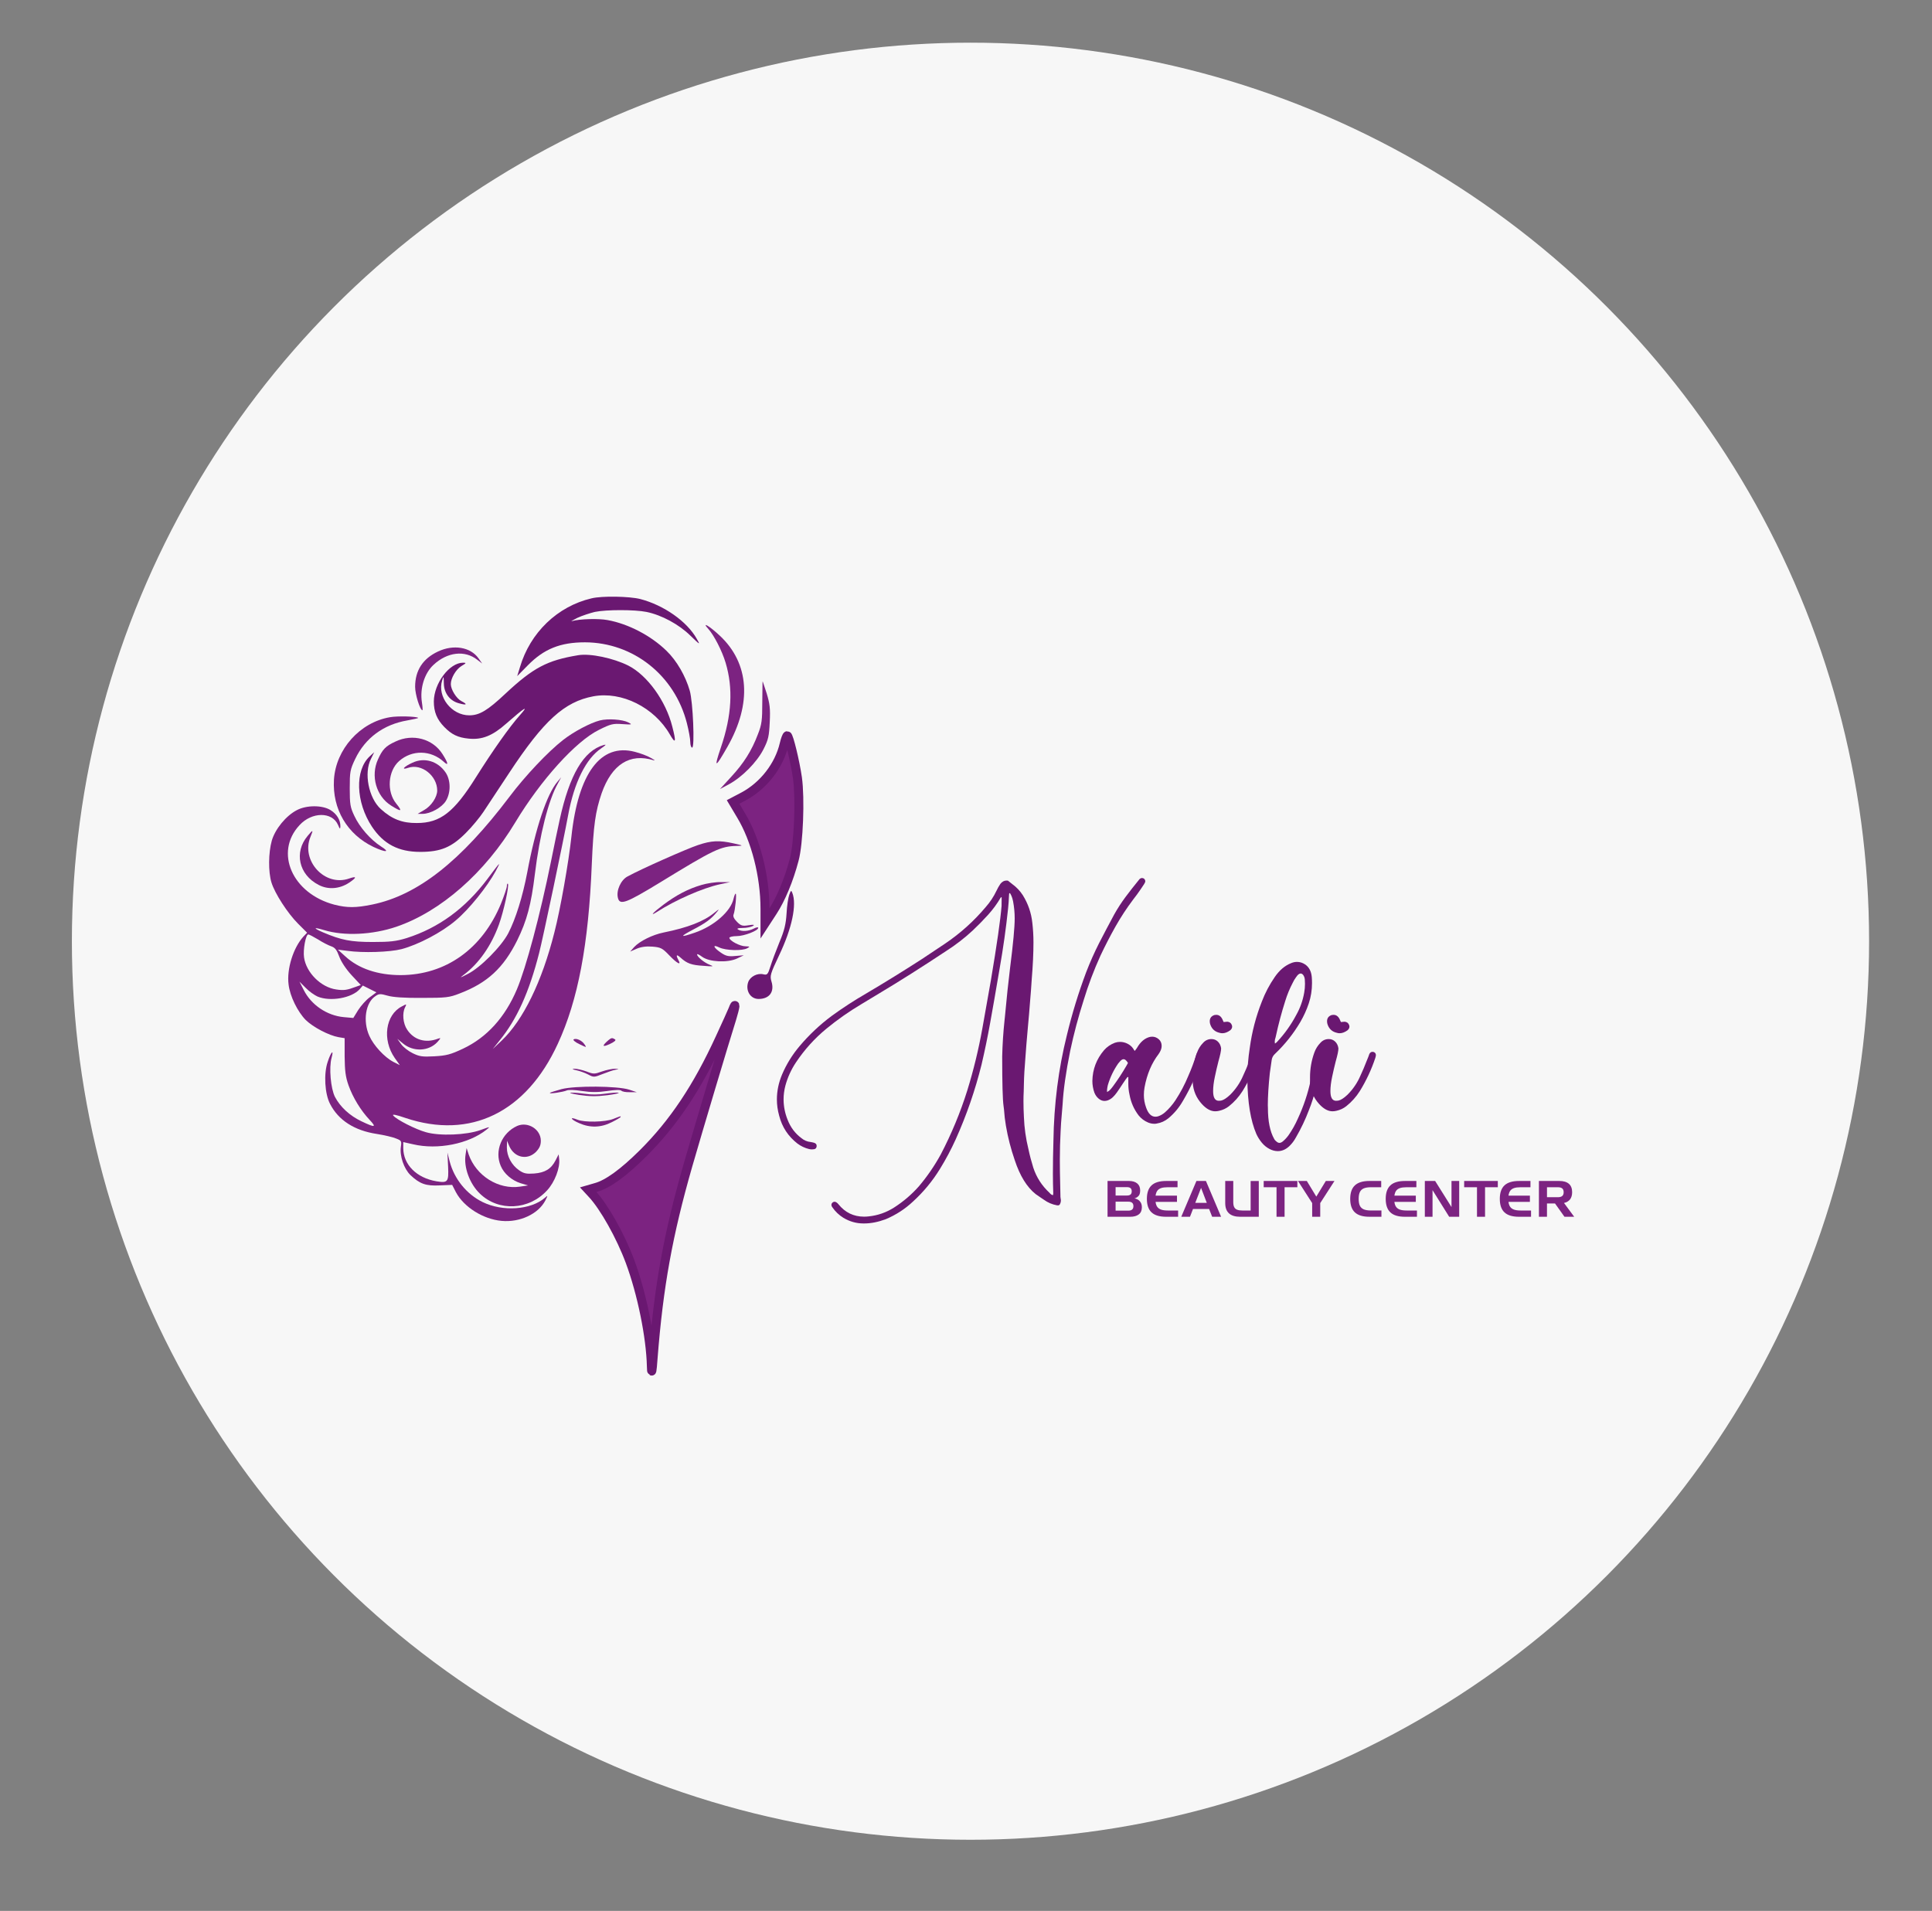 <?xml version="1.0" encoding="utf-8"?>
<!-- Generator: Adobe Illustrator 16.0.2, SVG Export Plug-In . SVG Version: 6.00 Build 0)  -->
<!DOCTYPE svg PUBLIC "-//W3C//DTD SVG 1.1//EN" "http://www.w3.org/Graphics/SVG/1.1/DTD/svg11.dtd">
<svg version="1.1" id="Layer_1" xmlns="http://www.w3.org/2000/svg" xmlns:xlink="http://www.w3.org/1999/xlink" x="0px" y="0px"
	 width="215px" height="212.667px" viewBox="0 0 215 212.667" enable-background="new 0 0 215 212.667" xml:space="preserve">
<rect x="0" y="0" width="215" height="212.667" fill="#808080" stroke="none"/>
<circle fill="#F7F7F7" cx="108" cy="104.75" r="100"/>
<g>
	<path fill="#6A1871" d="M96.185,136.159h-0.106c-0.786,0-1.526-0.209-2.223-0.628c-0.488-0.303-0.901-0.696-1.236-1.179
		c-0.064-0.077-0.097-0.164-0.097-0.261c0-0.052,0.016-0.11,0.049-0.174c0.083-0.116,0.189-0.174,0.318-0.174
		c0.136,0.013,0.274,0.106,0.416,0.28c0.74,0.921,1.69,1.381,2.85,1.381c0.168,0,0.335-0.009,0.502-0.029
		c1.024-0.103,1.975-0.435,2.851-0.995c1.023-0.657,1.938-1.439,2.743-2.348c0.928-1.095,1.739-2.277,2.435-3.545
		c1.198-2.293,2.184-4.67,2.957-7.13c0.695-2.254,1.252-4.544,1.671-6.869c0.432-2.396,0.75-4.193,0.956-5.391
		c0.671-3.986,1.066-6.747,1.188-8.28l0.01-0.956h-0.087c-0.412,0.708-0.889,1.361-1.43,1.956c-0.541,0.596-1.107,1.174-1.7,1.734
		c-0.908,0.844-1.881,1.598-2.918,2.261c-2.698,1.791-5.217,3.385-7.555,4.782c-0.638,0.38-1.271,0.763-1.903,1.149
		c-1.378,0.818-2.683,1.733-3.913,2.744c-1.313,1.082-2.443,2.335-3.391,3.758c-0.527,0.792-0.918,1.648-1.169,2.57
		c-0.135,0.515-0.203,1.024-0.203,1.526c0,0.773,0.148,1.53,0.444,2.271c0.329,0.85,0.841,1.532,1.536,2.048
		c0.296,0.251,0.638,0.396,1.024,0.435c0.129,0.019,0.261,0.048,0.396,0.087c0.187,0.064,0.279,0.174,0.279,0.329v0.039
		c0,0.09-0.025,0.167-0.077,0.232c-0.052,0.064-0.12,0.103-0.208,0.116c-0.086,0.013-0.169,0.019-0.246,0.019
		c-0.109,0-0.216-0.013-0.318-0.039c-0.47-0.116-0.898-0.319-1.285-0.608c-1.037-0.805-1.716-1.842-2.039-3.111
		c-0.167-0.605-0.251-1.205-0.251-1.797c0-0.941,0.193-1.871,0.58-2.792c0.489-1.14,1.134-2.184,1.933-3.13
		c1.068-1.269,2.27-2.399,3.604-3.391c1.224-0.889,2.492-1.713,3.806-2.473c2.094-1.237,4.168-2.518,6.223-3.845l2.579-1.72
		c1.688-1.14,3.188-2.489,4.502-4.048c0.496-0.56,0.902-1.175,1.218-1.845c0.122-0.264,0.267-0.518,0.435-0.763
		c0.193-0.238,0.415-0.357,0.666-0.357l0.165,0.01l0.473,0.376c0.478,0.348,0.87,0.76,1.179,1.237
		c0.593,0.953,0.947,1.98,1.063,3.082c0.084,0.721,0.126,1.446,0.126,2.173c0,1.205-0.064,2.577-0.193,4.116l-0.087,1.275
		l-0.116,1.43c-0.052,0.709-0.125,1.575-0.222,2.599c-0.129,1.43-0.219,2.531-0.271,3.304c-0.103,1.23-0.161,2.232-0.174,3.005
		l-0.02,0.84c-0.02,0.367-0.029,0.731-0.029,1.092c0,0.592,0.016,1.185,0.049,1.777c0.045,1.198,0.212,2.387,0.502,3.565
		c0.148,0.702,0.329,1.391,0.541,2.068c0.354,1.082,0.957,2.016,1.807,2.801l0.049,0.058c0.109,0.122,0.222,0.19,0.338,0.203
		c0.02-0.058,0.029-0.139,0.029-0.242c-0.025-0.702-0.039-1.407-0.039-2.116c0-1.217,0.02-2.438,0.058-3.662
		c0.059-4.096,0.558-8.025,1.498-11.787c0.573-2.383,1.291-4.724,2.154-7.023c0.425-1.101,0.902-2.174,1.43-3.217
		c0.547-1.063,1.107-2.125,1.681-3.188c0.381-0.682,0.804-1.336,1.271-1.961s0.948-1.24,1.444-1.845
		c0.059-0.09,0.12-0.155,0.184-0.193c0.064-0.039,0.129-0.058,0.193-0.058c0.071,0,0.142,0.02,0.213,0.058
		c0.103,0.09,0.154,0.19,0.154,0.299c0,0.084-0.047,0.197-0.141,0.338c-0.093,0.142-0.221,0.332-0.381,0.57
		c-0.258,0.38-0.528,0.75-0.812,1.111c-0.734,0.973-1.397,1.985-1.99,3.038s-1.146,2.127-1.662,3.222
		c-0.734,1.617-1.355,3.262-1.864,4.937c-0.599,1.868-1.102,3.758-1.507,5.671c-0.478,2.376-0.758,4.347-0.841,5.912l-0.097,1.179
		c-0.058,0.618-0.1,1.233-0.126,1.845c-0.058,1.05-0.087,2.109-0.087,3.179c0,0.908,0.014,1.816,0.039,2.724l0.029,1.401
		l0.019,0.165c0.02,0.083,0.029,0.167,0.029,0.251c0,0.083-0.016,0.172-0.048,0.266c-0.033,0.093-0.068,0.161-0.106,0.203
		c-0.039,0.042-0.093,0.063-0.164,0.063l-0.126-0.009c-0.527-0.097-1.005-0.3-1.43-0.609l-0.387-0.261
		c-0.187-0.123-0.363-0.245-0.531-0.367c-0.985-0.773-1.768-2.042-2.348-3.807c-0.431-1.25-0.757-2.518-0.976-3.806
		c-0.103-0.599-0.174-1.202-0.213-1.807l-0.048-0.377c-0.103-0.702-0.154-2.547-0.154-5.536c0.032-1.339,0.119-2.679,0.261-4.019
		l0.038-0.357c0.199-2.151,0.393-3.98,0.58-5.487c0.342-2.679,0.512-4.515,0.512-5.507c0-0.619-0.058-1.24-0.174-1.865l-0.029-0.125
		c-0.058-0.29-0.164-0.561-0.318-0.812c-0.052,0-0.083,0.013-0.092,0.039c-0.01,0.026-0.015,0.077-0.015,0.155
		c-0.025,0.599-0.062,1.101-0.106,1.507c-0.226,2.177-0.541,4.415-0.946,6.714c-0.444,2.615-0.796,4.631-1.054,6.048
		c-0.276,1.54-0.595,3.082-0.956,4.628c-0.709,2.853-1.665,5.619-2.869,8.299c-0.516,1.14-1.102,2.241-1.759,3.304
		c-0.83,1.353-1.832,2.563-3.004,3.633c-0.876,0.824-1.884,1.478-3.024,1.961C97.727,136,96.932,136.159,96.185,136.159z"/>
	<path fill="#6A1871" d="M128.472,125.068c-0.245,0-0.483-0.048-0.715-0.145c-0.412-0.174-0.76-0.435-1.044-0.783
		c-0.521-0.683-0.859-1.453-1.015-2.309c-0.09-0.394-0.135-0.799-0.135-1.218v-0.734l-0.087-0.02
		c-0.045,0.039-0.219,0.283-0.521,0.734c-0.219,0.341-0.444,0.676-0.677,1.005c-0.135,0.193-0.285,0.367-0.448,0.521
		c-0.165,0.155-0.354,0.271-0.566,0.348c-0.122,0.039-0.237,0.058-0.348,0.058c-0.237,0-0.46-0.089-0.666-0.266
		c-0.207-0.177-0.361-0.398-0.464-0.662c-0.148-0.425-0.223-0.857-0.223-1.295c0.025-1.3,0.461-2.444,1.305-3.43
		c0.322-0.367,0.721-0.641,1.198-0.821c0.187-0.064,0.376-0.097,0.569-0.097c0.29,0,0.566,0.066,0.831,0.198
		c0.265,0.132,0.477,0.314,0.638,0.546c0.038,0.078,0.097,0.165,0.174,0.261c0.045-0.058,0.089-0.113,0.13-0.165
		c0.042-0.051,0.079-0.103,0.111-0.155c0.393-0.695,0.886-1.111,1.479-1.246c0.077-0.013,0.151-0.019,0.223-0.019
		c0.264,0,0.506,0.093,0.724,0.28c0.219,0.188,0.329,0.438,0.329,0.754c0,0.277-0.112,0.576-0.338,0.898
		c-0.773,1.005-1.295,2.238-1.565,3.7c-0.052,0.29-0.077,0.576-0.077,0.86c0,0.47,0.083,0.937,0.251,1.401
		c0.238,0.676,0.583,1.014,1.034,1.014c0.09,0,0.187-0.013,0.289-0.039c0.277-0.09,0.531-0.235,0.764-0.435
		c0.444-0.393,0.834-0.841,1.169-1.343c0.566-0.863,1.047-1.771,1.439-2.724c0.342-0.773,0.638-1.562,0.889-2.367
		c0.032-0.116,0.082-0.203,0.15-0.261c0.066-0.058,0.14-0.087,0.217-0.087h0.048c0.193,0.058,0.29,0.193,0.29,0.406
		c-0.013,0.155-0.052,0.309-0.115,0.464c-0.516,1.616-1.204,3.152-2.068,4.608c-0.425,0.747-0.96,1.392-1.604,1.933
		c-0.393,0.328-0.837,0.531-1.333,0.608C128.636,125.061,128.555,125.068,128.472,125.068z M123.196,121.532l0.146-0.087
		c0.122-0.064,0.299-0.255,0.531-0.57c0.521-0.709,1.005-1.446,1.449-2.212c0.115-0.193,0.176-0.3,0.178-0.319
		c0.004-0.02,0.012-0.035,0.024-0.048c-0.167-0.277-0.328-0.416-0.482-0.416c-0.142,0-0.294,0.1-0.454,0.299
		c-0.045,0.065-0.091,0.116-0.136,0.155c-0.521,0.748-0.911,1.559-1.169,2.435c-0.038,0.155-0.067,0.322-0.087,0.502V121.532z"/>
	<path fill="#6A1871" d="M135.234,123.677c-0.496,0-0.989-0.268-1.479-0.802c-0.624-0.683-0.966-1.484-1.024-2.405v-0.57
		c0-0.953,0.161-1.874,0.483-2.763c0.148-0.412,0.373-0.773,0.677-1.082c0.251-0.277,0.56-0.416,0.927-0.416
		c0.277,0,0.514,0.093,0.71,0.28s0.318,0.435,0.362,0.744v0.039c0,0.245-0.103,0.731-0.309,1.459
		c-0.136,0.535-0.267,1.1-0.391,1.695c-0.127,0.596-0.189,1.119-0.189,1.57c0,0.721,0.209,1.082,0.628,1.082
		c0.071,0,0.155-0.006,0.252-0.019c0.271-0.052,0.611-0.271,1.023-0.657c0.618-0.619,1.098-1.327,1.439-2.125
		c0.245-0.522,0.47-1.053,0.677-1.594l0.193-0.474l0.125-0.348c0.084-0.154,0.199-0.232,0.348-0.232c0.045,0,0.091,0.007,0.136,0.02
		c0.16,0.064,0.241,0.184,0.241,0.357c-0.006,0.084-0.029,0.187-0.067,0.309c-0.432,1.294-1.005,2.521-1.72,3.681
		c-0.412,0.65-0.918,1.214-1.517,1.691c-0.315,0.245-0.673,0.412-1.072,0.502C135.533,123.657,135.383,123.677,135.234,123.677z
		 M136.026,114.991c-0.103,0-0.206-0.016-0.31-0.048c-0.508-0.116-0.85-0.418-1.023-0.908c-0.045-0.116-0.068-0.241-0.068-0.376
		c0-0.348,0.175-0.58,0.522-0.696c0.063-0.013,0.132-0.02,0.202-0.02c0.329,0,0.574,0.203,0.734,0.609l0.087,0.193
		c0.2-0.025,0.339-0.039,0.416-0.039c0.251,0.026,0.415,0.148,0.492,0.367c0.025,0.058,0.039,0.119,0.039,0.183
		c0,0.148-0.071,0.284-0.213,0.406C136.603,114.882,136.31,114.991,136.026,114.991z"/>
	<path fill="#6A1871" d="M142.199,128.111c-0.303,0-0.604-0.077-0.907-0.232c-0.335-0.174-0.625-0.409-0.87-0.705
		c-0.245-0.296-0.447-0.618-0.608-0.966c-0.644-1.494-0.979-3.533-1.005-6.115c0-1.166,0.091-2.325,0.271-3.478
		c0.238-1.771,0.687-3.488,1.343-5.149c0.367-0.966,0.847-1.877,1.439-2.734c0.516-0.753,1.124-1.269,1.826-1.546
		c0.213-0.09,0.429-0.135,0.647-0.135c0.322,0,0.622,0.094,0.898,0.28c0.438,0.296,0.686,0.76,0.744,1.391
		c0.019,0.232,0.028,0.461,0.028,0.686c0,0.786-0.119,1.536-0.357,2.251c-0.237,0.715-0.554,1.411-0.946,2.087
		c-0.773,1.308-1.707,2.483-2.802,3.526c-0.226,0.2-0.354,0.444-0.387,0.734l-0.203,1.42c-0.148,1.423-0.222,2.608-0.222,3.555
		l0.01,0.329c0,1.468,0.231,2.615,0.695,3.439c0.039,0.083,0.101,0.161,0.184,0.232l0.058,0.048
		c0.116,0.109,0.232,0.165,0.348,0.165c0.104,0,0.219-0.048,0.349-0.145c0.251-0.207,0.473-0.444,0.666-0.715
		c0.406-0.586,0.748-1.195,1.024-1.826c0.644-1.378,1.124-2.812,1.439-4.299l0.647-2.918c0-0.064,0.006-0.116,0.02-0.154
		c0.09-0.2,0.222-0.3,0.396-0.3c0.077,0.013,0.151,0.052,0.223,0.116s0.112,0.142,0.125,0.231c0,0.129-0.016,0.251-0.048,0.367
		l-0.782,3.498c-0.193,0.85-0.454,1.684-0.783,2.502c-0.399,1.056-0.883,2.071-1.449,3.043c-0.193,0.36-0.44,0.686-0.744,0.976
		C143.079,127.931,142.657,128.111,142.199,128.111z M141.881,116.141c0.103-0.064,0.184-0.129,0.241-0.193
		c0.837-0.895,1.546-1.89,2.126-2.985c0.438-0.773,0.734-1.604,0.889-2.493c0.058-0.322,0.087-0.647,0.087-0.976
		c0-0.161-0.006-0.322-0.02-0.483c-0.013-0.193-0.077-0.367-0.193-0.522c-0.083-0.096-0.174-0.145-0.271-0.145
		c-0.077,0-0.152,0.029-0.227,0.087c-0.074,0.058-0.134,0.119-0.179,0.183l-0.106,0.145c-0.135,0.181-0.251,0.374-0.348,0.58
		c-0.348,0.657-0.632,1.343-0.851,2.058c-0.411,1.289-0.76,2.593-1.043,3.913l-0.039,0.164c-0.058,0.142-0.087,0.297-0.087,0.464
		C141.861,116.002,141.868,116.07,141.881,116.141z"/>
	<path fill="#6A1871" d="M148.286,123.677c-0.496,0-0.989-0.268-1.479-0.802c-0.624-0.683-0.966-1.484-1.023-2.405v-0.57
		c0-0.953,0.16-1.874,0.482-2.763c0.148-0.412,0.374-0.773,0.677-1.082c0.251-0.277,0.561-0.416,0.928-0.416
		c0.276,0,0.514,0.093,0.709,0.28c0.197,0.187,0.318,0.435,0.363,0.744v0.039c0,0.245-0.103,0.731-0.31,1.459
		c-0.135,0.535-0.266,1.1-0.391,1.695c-0.127,0.596-0.188,1.119-0.188,1.57c0,0.721,0.209,1.082,0.628,1.082
		c0.071,0,0.154-0.006,0.251-0.019c0.271-0.052,0.612-0.271,1.023-0.657c0.619-0.619,1.099-1.327,1.44-2.125
		c0.244-0.522,0.47-1.053,0.676-1.594l0.193-0.474l0.126-0.348c0.083-0.154,0.199-0.232,0.348-0.232c0.045,0,0.09,0.007,0.135,0.02
		c0.161,0.064,0.242,0.184,0.242,0.357c-0.007,0.084-0.029,0.187-0.068,0.309c-0.431,1.294-1.005,2.521-1.72,3.681
		c-0.411,0.65-0.918,1.214-1.517,1.691c-0.315,0.245-0.673,0.412-1.072,0.502C148.586,123.657,148.435,123.677,148.286,123.677z
		 M149.078,114.991c-0.103,0-0.206-0.016-0.309-0.048c-0.509-0.116-0.851-0.418-1.024-0.908c-0.045-0.116-0.067-0.241-0.067-0.376
		c0-0.348,0.174-0.58,0.521-0.696c0.064-0.013,0.132-0.02,0.203-0.02c0.328,0,0.573,0.203,0.734,0.609l0.087,0.193
		c0.199-0.025,0.338-0.039,0.415-0.039c0.251,0.026,0.415,0.148,0.493,0.367c0.025,0.058,0.038,0.119,0.038,0.183
		c0,0.148-0.071,0.284-0.213,0.406C149.654,114.882,149.362,114.991,149.078,114.991z"/>
</g>
<g>
	<path fill="#7C2381" d="M125.635,131.432c0.391,0,0.696,0.09,0.916,0.271c0.221,0.181,0.331,0.443,0.331,0.787
		c0,0.299-0.07,0.513-0.212,0.642c-0.141,0.129-0.284,0.209-0.43,0.24c0.12,0.016,0.244,0.058,0.37,0.127
		c0.127,0.069,0.235,0.175,0.326,0.318c0.09,0.143,0.135,0.324,0.135,0.545c0,0.352-0.114,0.615-0.343,0.791
		s-0.55,0.264-0.962,0.264h-2.514v-3.984H125.635z M125.409,133.052c0.18,0,0.314-0.038,0.402-0.114s0.132-0.194,0.132-0.354
		s-0.044-0.278-0.132-0.353s-0.223-0.113-0.402-0.113h-1.261v0.935H125.409z M125.576,134.734c0.183,0,0.32-0.042,0.414-0.125
		s0.141-0.208,0.141-0.374c0-0.332-0.186-0.498-0.555-0.498h-1.428v0.996H125.576z"/>
	<path fill="#7C2381" d="M128.15,134.929c-0.348-0.325-0.521-0.827-0.521-1.504s0.174-1.179,0.521-1.504
		c0.349-0.325,0.888-0.488,1.618-0.488h1.273v0.697h-1.096c-0.299,0-0.541,0.031-0.726,0.092s-0.326,0.16-0.426,0.294
		c-0.099,0.135-0.164,0.317-0.196,0.548h2.382v0.697h-2.382c0.026,0.229,0.088,0.413,0.188,0.552c0.099,0.14,0.242,0.242,0.43,0.308
		c0.188,0.065,0.432,0.098,0.73,0.098h1.16v0.697h-1.338C129.038,135.417,128.499,135.254,128.15,134.929z"/>
	<path fill="#7C2381" d="M132.76,134.552l-0.335,0.864h-0.97l1.688-3.984h1.057l1.688,3.984h-0.995l-0.339-0.864H132.76z
		 M134.297,133.87l-0.638-1.67l-0.647,1.67H134.297z"/>
	<path fill="#7C2381" d="M136.766,135.036c-0.279-0.254-0.419-0.637-0.419-1.148v-2.455h0.896v2.353
		c0,0.232,0.033,0.416,0.101,0.551c0.066,0.135,0.174,0.232,0.322,0.293s0.351,0.091,0.608,0.091h0.902v-3.287h0.906v3.984h-2.053
		C137.466,135.417,137.045,135.29,136.766,135.036z"/>
	<path fill="#7C2381" d="M140.629,132.129v-0.697h3.745v0.697h-1.421v3.287h-0.896v-3.287H140.629z"/>
	<path fill="#7C2381" d="M144.444,131.432h0.983l1.057,1.74l1.058-1.74h0.963l-1.585,2.461v1.523h-0.896v-1.523L144.444,131.432z"/>
	<path fill="#7C2381" d="M150.779,134.93c-0.349-0.324-0.523-0.826-0.523-1.506c0-0.678,0.175-1.179,0.523-1.504
		c0.35-0.325,0.886-0.488,1.609-0.488h1.318v0.697h-1.128c-0.342,0-0.612,0.042-0.812,0.127c-0.2,0.085-0.345,0.221-0.434,0.409
		c-0.09,0.188-0.134,0.44-0.134,0.759c0,0.32,0.044,0.574,0.132,0.76s0.232,0.322,0.432,0.407c0.2,0.085,0.472,0.127,0.815,0.127
		h1.154v0.697h-1.338C151.667,135.417,151.129,135.254,150.779,134.93z"/>
	<path fill="#7C2381" d="M154.728,134.929c-0.348-0.325-0.521-0.827-0.521-1.504s0.174-1.179,0.521-1.504
		c0.349-0.325,0.888-0.488,1.618-0.488h1.273v0.697h-1.096c-0.299,0-0.541,0.031-0.726,0.092s-0.326,0.16-0.426,0.294
		c-0.099,0.135-0.164,0.317-0.196,0.548h2.382v0.697h-2.382c0.026,0.229,0.088,0.413,0.188,0.552c0.099,0.14,0.242,0.242,0.43,0.308
		c0.188,0.065,0.432,0.098,0.73,0.098h1.16v0.697h-1.338C155.615,135.417,155.076,135.254,154.728,134.929z"/>
	<path fill="#7C2381" d="M159.418,135.417h-0.857v-3.984h1.147l1.82,2.903v-2.903h0.857v3.984h-1.115l-1.853-2.965V135.417z"/>
	<path fill="#7C2381" d="M162.937,132.129v-0.697h3.745v0.697h-1.421v3.287h-0.896v-3.287H162.937z"/>
	<path fill="#7C2381" d="M167.425,134.929c-0.348-0.325-0.521-0.827-0.521-1.504s0.174-1.179,0.521-1.504
		c0.349-0.325,0.888-0.488,1.618-0.488h1.273v0.697h-1.096c-0.299,0-0.541,0.031-0.726,0.092s-0.326,0.16-0.426,0.294
		c-0.099,0.135-0.164,0.317-0.196,0.548h2.382v0.697h-2.382c0.026,0.229,0.088,0.413,0.188,0.552c0.099,0.14,0.242,0.242,0.43,0.308
		c0.188,0.065,0.432,0.098,0.73,0.098h1.16v0.697h-1.338C168.313,135.417,167.773,135.254,167.425,134.929z"/>
	<path fill="#7C2381" d="M172.153,133.934v1.482h-0.896v-3.984h2.269c0.466,0,0.82,0.104,1.063,0.312s0.364,0.52,0.364,0.936
		c0,0.658-0.302,1.059-0.905,1.201l1.134,1.535H174.1l-1.054-1.482H172.153z M173.849,133.105c0.107-0.09,0.161-0.229,0.161-0.419
		c0-0.195-0.053-0.337-0.159-0.425s-0.27-0.132-0.488-0.132h-1.209v1.11h1.209C173.579,133.24,173.741,133.195,173.849,133.105z"/>
</g>
<g>
	<path id="path249" fill="#6A1871" d="M65.835,66.589c-3.799,0.888-6.842,3.817-7.976,7.673l-0.302,0.983l1.171-1.19
		c1.796-1.834,3.629-2.571,6.37-2.571c5.368,0.019,9.979,3.667,11.341,8.997c0.208,0.813,0.378,1.739,0.378,2.098
		c0,0.34,0.094,0.624,0.208,0.624c0.303,0,0.094-5.084-0.265-6.332c-0.472-1.645-1.455-3.346-2.589-4.441
		c-1.72-1.682-4.253-3.005-6.559-3.421c-1.001-0.189-3.099-0.132-3.969,0.114c-0.189,0.056,0.095-0.095,0.605-0.359
		c0.529-0.246,1.398-0.529,1.946-0.662c1.267-0.265,4.442-0.265,5.746,0c1.682,0.34,3.629,1.399,4.876,2.627
		c1.115,1.078,1.134,1.078,0.718,0.359c-1.077-1.928-3.667-3.743-6.293-4.423C70.031,66.362,66.988,66.305,65.835,66.589z"/>
	<path id="path250" fill="#7C2381" d="M78.838,70.01c0.624,0.699,1.512,2.419,1.909,3.742c0.851,2.835,0.699,5.859-0.529,9.45
		c-0.794,2.344-0.643,2.325,0.737-0.095c2.74-4.819,2.438-9.28-0.851-12.36C78.933,69.651,78.026,69.122,78.838,70.01z"/>
	<path id="path251" fill="#7C2381" d="M48.749,72.505c-1.701,0.793-2.552,2.117-2.552,3.931c0,0.851,0.548,2.608,0.813,2.608
		c0.038,0,0.019-0.397-0.057-0.87c-0.246-1.569,0.284-3.25,1.286-4.177c1.53-1.437,3.497-1.664,4.876-0.567l0.548,0.416
		l-0.416-0.586C52.359,72.013,50.469,71.692,48.749,72.505z"/>
	<path id="path252" fill="#6A1871" d="M64.342,72.92c-3.44,0.567-4.99,1.379-8.089,4.272c-1.985,1.871-2.892,2.418-4.026,2.418
		c-1.984,0-3.591-2.079-3.024-3.874c0.17-0.529,0.17-0.529,0.189,0.321c0.019,1.078,0.662,1.947,1.682,2.212
		c0.87,0.246,1.002,0.132,0.265-0.246c-0.548-0.283-1.171-1.285-1.171-1.89c0-0.661,0.566-1.625,1.171-2.003
		c0.567-0.34,0.586-0.378,0.189-0.378c-1.512,0-3.232,2.287-3.25,4.309c0,1.172,0.34,2.003,1.172,2.854
		c0.813,0.832,1.512,1.172,2.703,1.286c1.474,0.151,2.646-0.302,4.196-1.682c2.022-1.777,2.59-2.136,1.493-0.908
		c-1.134,1.267-2.986,3.894-4.857,6.861c-2.457,3.931-3.988,5.122-6.597,5.122c-1.625,0.019-2.778-0.435-4.007-1.55
		c-1.36-1.229-1.909-4.026-1.096-5.595l0.359-0.737l-0.492,0.454c-1.682,1.549-1.568,5.103,0.246,7.844
		c1.285,1.928,2.948,2.797,5.368,2.797c2.287,0,3.497-0.511,5.103-2.136c0.681-0.68,1.531-1.72,1.909-2.287
		c0.377-0.567,1.664-2.533,2.873-4.347c3.856-5.859,6.162-7.938,9.375-8.543c3.156-0.586,6.785,1.228,8.524,4.252
		c0.642,1.115,0.718,0.851,0.264-0.888c-0.718-2.854-2.778-5.708-4.895-6.785C68.254,73.242,65.684,72.694,64.342,72.92z"/>
	<path id="path253" fill="#7C2381" d="M84.83,78.156c0,2.004-0.057,2.476-0.492,3.573c-0.68,1.795-1.549,3.194-2.986,4.744
		l-1.229,1.342l1.021-0.548c1.455-0.794,3.081-2.438,3.817-3.875c0.549-1.078,0.625-1.456,0.7-3.043c0.076-1.513,0-2.042-0.34-3.176
		c-0.246-0.737-0.435-1.342-0.454-1.342S84.849,76.871,84.83,78.156z"/>
	<path id="path254" fill="#7C2381" d="M43.4,79.819c-3.345,0.567-6.029,3.572-6.237,6.956c-0.189,3.27,1.474,6.085,4.404,7.484
		c1.38,0.643,1.89,0.604,0.832-0.057c-1.172-0.756-2.382-2.136-2.967-3.402c-0.454-0.945-0.511-1.304-0.511-3.062
		c0-1.833,0.038-2.079,0.605-3.27c1.115-2.325,3.138-3.837,5.802-4.291c0.699-0.132,1.248-0.246,1.209-0.284
		C46.349,79.725,44.231,79.668,43.4,79.819z"/>
	<path id="path255" fill="#7C2381" d="M66.761,80.178c-1.058,0.265-2.948,1.266-4.12,2.192c-1.645,1.286-4.177,3.95-5.954,6.313
		c-5.425,7.182-10.207,10.943-15.253,11.983c-1.833,0.378-2.797,0.378-4.215,0.019c-4.688-1.229-6.709-5.821-3.894-8.845
		c1.38-1.512,3.648-1.512,4.29-0.038c0.208,0.492,0.247,0.511,0.265,0.151c0-0.699-0.397-1.361-1.096-1.795
		c-0.907-0.567-2.665-0.567-3.742,0c-1.21,0.624-2.419,2.098-2.797,3.402c-0.378,1.36-0.397,3.458-0.038,4.649
		c0.378,1.229,1.795,3.421,2.967,4.593l1.002,1.001l-0.397,0.416c-1.134,1.229-1.89,3.629-1.664,5.349
		c0.151,1.304,1.002,3.024,1.909,3.95c0.813,0.794,2.571,1.72,3.648,1.909l0.681,0.113v2.022c0.019,1.607,0.094,2.268,0.435,3.232
		c0.492,1.379,1.38,2.816,2.344,3.837c0.794,0.85,0.624,0.888-0.888,0.169c-1.323-0.624-2.381-1.606-2.967-2.722
		c-0.473-0.926-0.681-3.25-0.378-4.347c0.284-1.04-0.075-0.662-0.435,0.453c-0.453,1.324-0.321,3.554,0.265,4.669
		c0.926,1.814,2.703,2.967,5.198,3.345c0.832,0.132,1.814,0.359,2.155,0.51c0.586,0.227,0.624,0.284,0.529,0.926
		c-0.151,1.002,0.34,2.438,1.059,3.138c1.058,1.002,1.739,1.228,3.27,1.153l1.379-0.057l0.416,0.813
		c0.889,1.663,3.024,3.005,5.085,3.194c2.041,0.189,4.101-0.775,4.876-2.287c0.284-0.567,0.284-0.585-0.057-0.284
		c-1.569,1.361-4.706,1.569-6.936,0.473c-1.777-0.87-3.157-2.571-3.667-4.537l-0.246-0.964l0.076,1.55
		c0.076,1.701-0.019,1.853-1.286,1.645c-2.229-0.378-3.685-1.852-3.704-3.686v-0.681l1.097,0.246
		c2.721,0.642,6.18-0.038,8.165-1.626c0.454-0.359,0.435-0.359-0.661,0.039c-1.569,0.566-4.555,0.68-6.067,0.245
		c-1.171-0.321-3.27-1.399-3.648-1.852c-0.151-0.189,0.322-0.095,1.361,0.264c7.22,2.419,13.438-0.604,16.954-8.259
		c2.25-4.857,3.421-11.038,3.78-19.978c0.188-4.366,0.397-5.841,1.096-7.9c1.134-3.213,3.138-4.499,5.802-3.667
		c0.208,0.056,0.057-0.057-0.321-0.265c-0.378-0.227-1.191-0.529-1.796-0.681c-3.78-0.983-6.294,2.363-7.05,9.45
		c-0.302,2.816-1.229,8.089-1.891,10.641c-1.379,5.481-3.478,9.771-5.859,12.04l-1.001,0.945l0.756-0.945
		c1.928-2.362,3.289-5.368,4.404-9.734c0.435-1.701,2.703-12.493,3.232-15.366c0.661-3.61,1.985-6.275,3.667-7.409
		c0.548-0.378,0.624-0.473,0.283-0.378c-2.23,0.643-3.799,3.308-4.895,8.317c-0.208,0.926-0.643,3.024-0.964,4.63
		c-1.229,6.048-2.779,11.832-3.799,14.251c-1.323,3.119-3.345,5.349-5.992,6.596c-1.398,0.661-1.871,0.775-3.194,0.85
		c-1.323,0.076-1.663,0.02-2.4-0.34c-0.473-0.227-1.059-0.68-1.286-1.001l-0.435-0.605l0.624,0.511
		c1.153,0.964,2.873,0.888,3.837-0.151c0.396-0.454,0.416-0.492,0.076-0.378c-1.38,0.529-2.684,0.151-3.44-1.002
		c-0.472-0.699-0.567-1.852-0.227-2.495c0.188-0.378,0.17-0.378-0.359-0.094c-1.833,0.944-2.211,3.704-0.793,5.745l0.567,0.794
		l-0.718-0.36c-0.983-0.51-2.211-1.833-2.684-2.91c-0.737-1.645-0.416-3.705,0.699-4.423c0.378-0.265,0.548-0.265,1.342-0.038
		c0.586,0.17,1.872,0.265,3.818,0.246c2.665,0,3.043-0.038,4.196-0.492c3.081-1.172,4.876-2.835,6.408-5.916
		c1.077-2.192,1.549-3.97,1.965-7.372c0.529-4.366,1.512-8.24,2.552-10.074l0.378-0.7l-0.396,0.473
		c-1.191,1.361-2.477,5.235-3.383,10.112c-0.51,2.684-1.285,5.179-2.117,6.785c-0.775,1.475-3.1,3.818-4.498,4.518
		c-0.87,0.454-0.945,0.472-0.473,0.114c1.72-1.286,3.081-3.251,3.931-5.595c0.529-1.455,1.172-4.385,1.002-4.555
		c-0.057-0.057-0.114,0.056-0.114,0.265c0,0.189-0.302,1.077-0.661,1.965c-2.079,5.028-6.143,7.92-11.151,7.938
		c-2.552,0-4.688-0.718-6.181-2.098l-0.813-0.737l1.04,0.132c1.739,0.246,4.726,0.151,6.048-0.189
		c1.852-0.492,4.46-1.852,6.029-3.194c1.474-1.229,3.497-3.742,4.441-5.482c0.643-1.19,0.548-1.096-0.888,0.832
		c-2.495,3.327-5.462,5.481-9.016,6.615c-1.171,0.359-1.833,0.435-3.78,0.435c-2.438,0-3.497-0.208-5.538-1.077
		c-1.134-0.491-1.059-0.604,0.132-0.246c2.23,0.681,5.387,0.529,8.052-0.378c4.914-1.682,9.847-5.992,13.23-11.624
		c2.835-4.706,6.729-9.016,9.299-10.282c1.323-0.662,1.569-0.718,2.608-0.643c1.097,0.076,1.134,0.057,0.662-0.189
		C69.256,80.064,67.668,79.951,66.761,80.178z M35.405,104.56c0.492,0.321,1.172,0.662,1.456,0.756
		c0.435,0.151,0.624,0.416,0.888,1.134c0.208,0.567,0.737,1.379,1.361,2.061l1.04,1.115l-0.529,0.189
		c-1.002,0.377-1.361,0.435-2.212,0.303c-1.701-0.246-3.326-1.872-3.572-3.554c-0.132-0.851,0.189-2.571,0.472-2.571
		C34.403,103.993,34.895,104.257,35.405,104.56z M35.348,110.911c1.399,0.586,3.799,0.17,4.688-0.832l0.34-0.396l0.756,0.378
		l0.756,0.378l-0.738,0.548c-0.396,0.284-0.964,0.926-1.285,1.417l-0.548,0.888l-1.059-0.094c-1.871-0.17-3.629-1.361-4.46-3.024
		l-0.473-0.926l0.699,0.699C34.403,110.343,35.008,110.759,35.348,110.911z"/>
	<path id="path256" fill="#7C2381" stroke="#6A1871" stroke-miterlimit="10" d="M87.268,82.805c-0.566,2.42-2.306,4.649-4.536,5.84
		l-1.153,0.605l0.889,1.493c1.625,2.684,2.665,6.747,2.665,10.415v1.606l0.85-1.304c0.926-1.417,1.814-3.554,2.4-5.784
		c0.492-1.814,0.682-6.804,0.359-9.11c-0.264-1.833-0.963-4.688-1.134-4.688C87.552,81.879,87.382,82.295,87.268,82.805z"/>
	<path id="path257" fill="#7C2381" d="M44.023,82.522c-1.115,0.511-1.456,0.87-1.965,2.003c-0.832,1.833-0.189,4.083,1.455,5.122
		c1.172,0.738,1.304,0.681,0.586-0.208c-1.097-1.342-0.926-3.648,0.321-4.744c1.437-1.267,3.516-1.229,4.952,0.075
		c0.567,0.529,0.529,0.189-0.132-0.851C48.163,82.219,45.933,81.615,44.023,82.522z"/>
	<path id="path258" fill="#7C2381" d="M45.895,84.885c-0.964,0.435-1.304,0.851-0.473,0.566c1.475-0.51,3.232,0.87,3.232,2.533
		c0,0.719-0.661,1.72-1.436,2.155l-0.737,0.435h0.548c0.87,0,2.136-0.7,2.589-1.437c0.567-0.926,0.549-2.325-0.037-3.176
		C48.711,84.696,47.218,84.261,45.895,84.885z"/>
	<path id="path259" fill="#7C2381" d="M34.233,93.031c-1.531,1.814-0.983,4.309,1.209,5.443c1.059,0.566,2.344,0.472,3.421-0.246
		c0.87-0.586,0.851-0.756-0.019-0.453c-2.703,0.945-5.387-2.003-4.29-4.65C34.895,92.313,34.838,92.293,34.233,93.031z"/>
	<path id="path260" fill="#7C2381" d="M77.667,94.051c-1.248,0.416-6.37,2.684-7.844,3.497c-0.737,0.396-1.267,1.569-1.059,2.381
		c0.208,0.85,0.907,0.585,4.631-1.683c6.048-3.704,6.785-4.064,8.6-4.102c0.756-0.019,0.737-0.038-0.359-0.283
		C80.048,93.503,79.179,93.541,77.667,94.051z"/>
	<path id="path261" fill="#7C2381" d="M78.045,98.493c-1.475,0.435-2.741,1.097-4.215,2.192c-1.134,0.851-1.607,1.361-0.737,0.813
		c2.042-1.323,5.103-2.666,7.012-3.082l1.153-0.246h-1.04C79.651,98.153,78.668,98.304,78.045,98.493z"/>
	<path id="path262" fill="#6A1871" d="M87.836,99.57c-0.114,0.303-0.266,1.248-0.303,2.079c-0.076,1.21-0.246,1.909-0.794,3.213
		c-0.378,0.926-0.832,2.136-1.001,2.684c-0.284,0.907-0.36,0.983-0.776,0.888c-0.68-0.17-1.474,0.246-1.701,0.869
		c-0.321,0.945,0.246,1.872,1.153,1.872c1.21,0,1.796-0.794,1.437-1.946c-0.188-0.625-0.132-0.832,0.851-2.911
		c1.436-3.005,1.984-5.633,1.474-6.937C88.063,99.06,88.006,99.079,87.836,99.57z"/>
	<path id="path263" fill="#7C2381" d="M81.636,100.005c-0.302,1.417-2.174,3.062-4.328,3.798c-1.644,0.567-1.701,0.454-0.189-0.34
		c1.418-0.736,2.004-1.171,2.628-1.928c0.34-0.416,0.321-0.416-0.265,0.057c-1.153,0.945-2.93,1.645-5.651,2.192
		c-1.209,0.246-2.627,0.945-3.251,1.607l-0.453,0.51l0.737-0.321c0.491-0.208,1.077-0.284,1.758-0.227
		c0.907,0.076,1.096,0.17,1.852,0.964c0.888,0.926,1.38,1.172,1.021,0.529c-0.303-0.586-0.227-0.681,0.246-0.265
		c0.699,0.642,1.209,0.831,2.551,0.907c1.096,0.095,1.191,0.075,0.699-0.114c-0.605-0.226-1.417-0.888-1.417-1.153
		c0-0.094,0.265,0.038,0.567,0.265c0.813,0.586,2.816,0.681,3.875,0.189l0.755-0.359l-0.944,0.076c-0.775,0.076-1.059,0-1.588-0.359
		c-0.869-0.586-1.001-0.983-0.188-0.586c0.699,0.34,2.589,0.397,3.119,0.076c0.321-0.17,0.283-0.189-0.208-0.208
		c-0.604,0-1.795-0.624-1.795-0.945c0-0.094,0.359-0.189,0.813-0.189c0.832,0,2.4-0.605,2.4-0.926c0-0.094-0.227-0.057-0.51,0.095
		c-0.586,0.303-1.342,0.34-1.739,0.094c-0.17-0.113,0.019-0.17,0.529-0.17c0.416,0,0.927-0.113,1.097-0.208
		c0.265-0.151,0.151-0.189-0.454-0.094c-0.68,0.113-0.85,0.056-1.285-0.378c-0.34-0.34-0.473-0.624-0.378-0.832
		c0.17-0.435,0.359-2.306,0.227-2.306C81.806,99.457,81.711,99.703,81.636,100.005z"/>
	<path id="path264" fill="#7C2381" stroke="#6A1871" stroke-miterlimit="10" d="M81.56,112.348
		c-0.095,0.245-0.737,1.663-1.436,3.175c-2.514,5.481-5.16,9.45-8.582,12.853c-2.173,2.154-3.912,3.421-5.235,3.78l-0.85,0.246
		l0.454,0.492c1.323,1.417,3.156,4.687,4.196,7.484c1.323,3.553,2.306,8.411,2.381,11.681c0.02,0.907,0.076,0.681,0.189-0.908
		c0.624-7.995,1.664-13.741,3.875-21.452c1.191-4.121,3.931-13.306,4.876-16.312C81.844,112.026,81.919,111.402,81.56,112.348z"/>
	<path id="path265" fill="#7C2381" d="M63.832,115.674c-0.094,0.075,0.189,0.321,0.643,0.529c0.813,0.396,0.832,0.396,0.567,0.019
		C64.758,115.787,64.115,115.504,63.832,115.674z"/>
	<path id="path266" fill="#7C2381" d="M67.725,115.749c-0.775,0.662-0.718,0.832,0.113,0.454c0.529-0.246,0.756-0.435,0.605-0.529
		C68.141,115.484,68.046,115.484,67.725,115.749z"/>
	<path id="path267" fill="#7C2381" d="M64.153,119.113c0.359,0.076,0.945,0.284,1.304,0.473c0.604,0.321,0.661,0.321,1.606-0.057
		c0.529-0.208,1.171-0.435,1.436-0.473c0.435-0.075,0.435-0.075-0.076-0.113c-0.283,0-0.944,0.132-1.436,0.303
		c-0.832,0.302-0.945,0.302-1.72,0c-0.472-0.17-1.058-0.303-1.304-0.303C63.604,118.963,63.643,119,64.153,119.113z"/>
	<path id="path268" fill="#7C2381" d="M62.489,121.211c-0.661,0.189-1.247,0.359-1.285,0.416c-0.17,0.151,1.493-0.095,1.852-0.265
		c0.189-0.095,0.888-0.076,1.701,0.057c1.039,0.151,1.776,0.151,2.816,0c0.888-0.132,1.455-0.151,1.569-0.038
		c0.113,0.113,0.529,0.189,0.964,0.17h0.756l-0.851-0.284C68.727,120.853,64.001,120.815,62.489,121.211z"/>
	<path id="path269" fill="#7C2381" d="M64.437,121.854c1.153,0.17,1.89,0.189,3.119,0.038c0.888-0.113,1.455-0.246,1.266-0.284
		c-0.17-0.038-0.851,0.019-1.512,0.113c-0.662,0.113-1.568,0.113-2.117,0.02c-0.51-0.076-1.247-0.151-1.606-0.133
		C63.227,121.608,63.604,121.722,64.437,121.854z"/>
	<path id="path270" fill="#7C2381" d="M68.216,124.539c-0.888,0.339-3.156,0.396-3.95,0.075c-0.926-0.377-0.793-0.038,0.17,0.378
		c1.229,0.548,2.457,0.51,3.667-0.113c0.529-0.265,0.964-0.529,0.964-0.566C69.067,124.198,69.143,124.179,68.216,124.539z"/>
	<path id="path271" fill="#7C2381" d="M57.538,125.313c-1.701,0.775-2.533,2.778-1.814,4.441c0.359,0.87,1.248,1.625,2.211,1.928
		l0.832,0.246l-0.889,0.132c-2.4,0.359-4.895-1.191-5.727-3.591l-0.227-0.7l-0.113,0.719c-0.227,1.399,0.453,3.27,1.606,4.366
		c2.079,2.003,5.444,1.833,7.466-0.378c0.851-0.908,1.456-2.514,1.342-3.478l-0.056-0.529l-0.34,0.661
		c-0.492,0.964-1.172,1.38-2.4,1.474c-0.851,0.057-1.153,0-1.682-0.378c-0.813-0.567-1.342-1.55-1.342-2.514l0.019-0.756
		l0.246,0.586c0.567,1.304,2.003,1.606,2.967,0.662c0.397-0.416,0.548-0.737,0.548-1.248
		C60.184,125.672,58.728,124.784,57.538,125.313z"/>
</g>
</svg>
